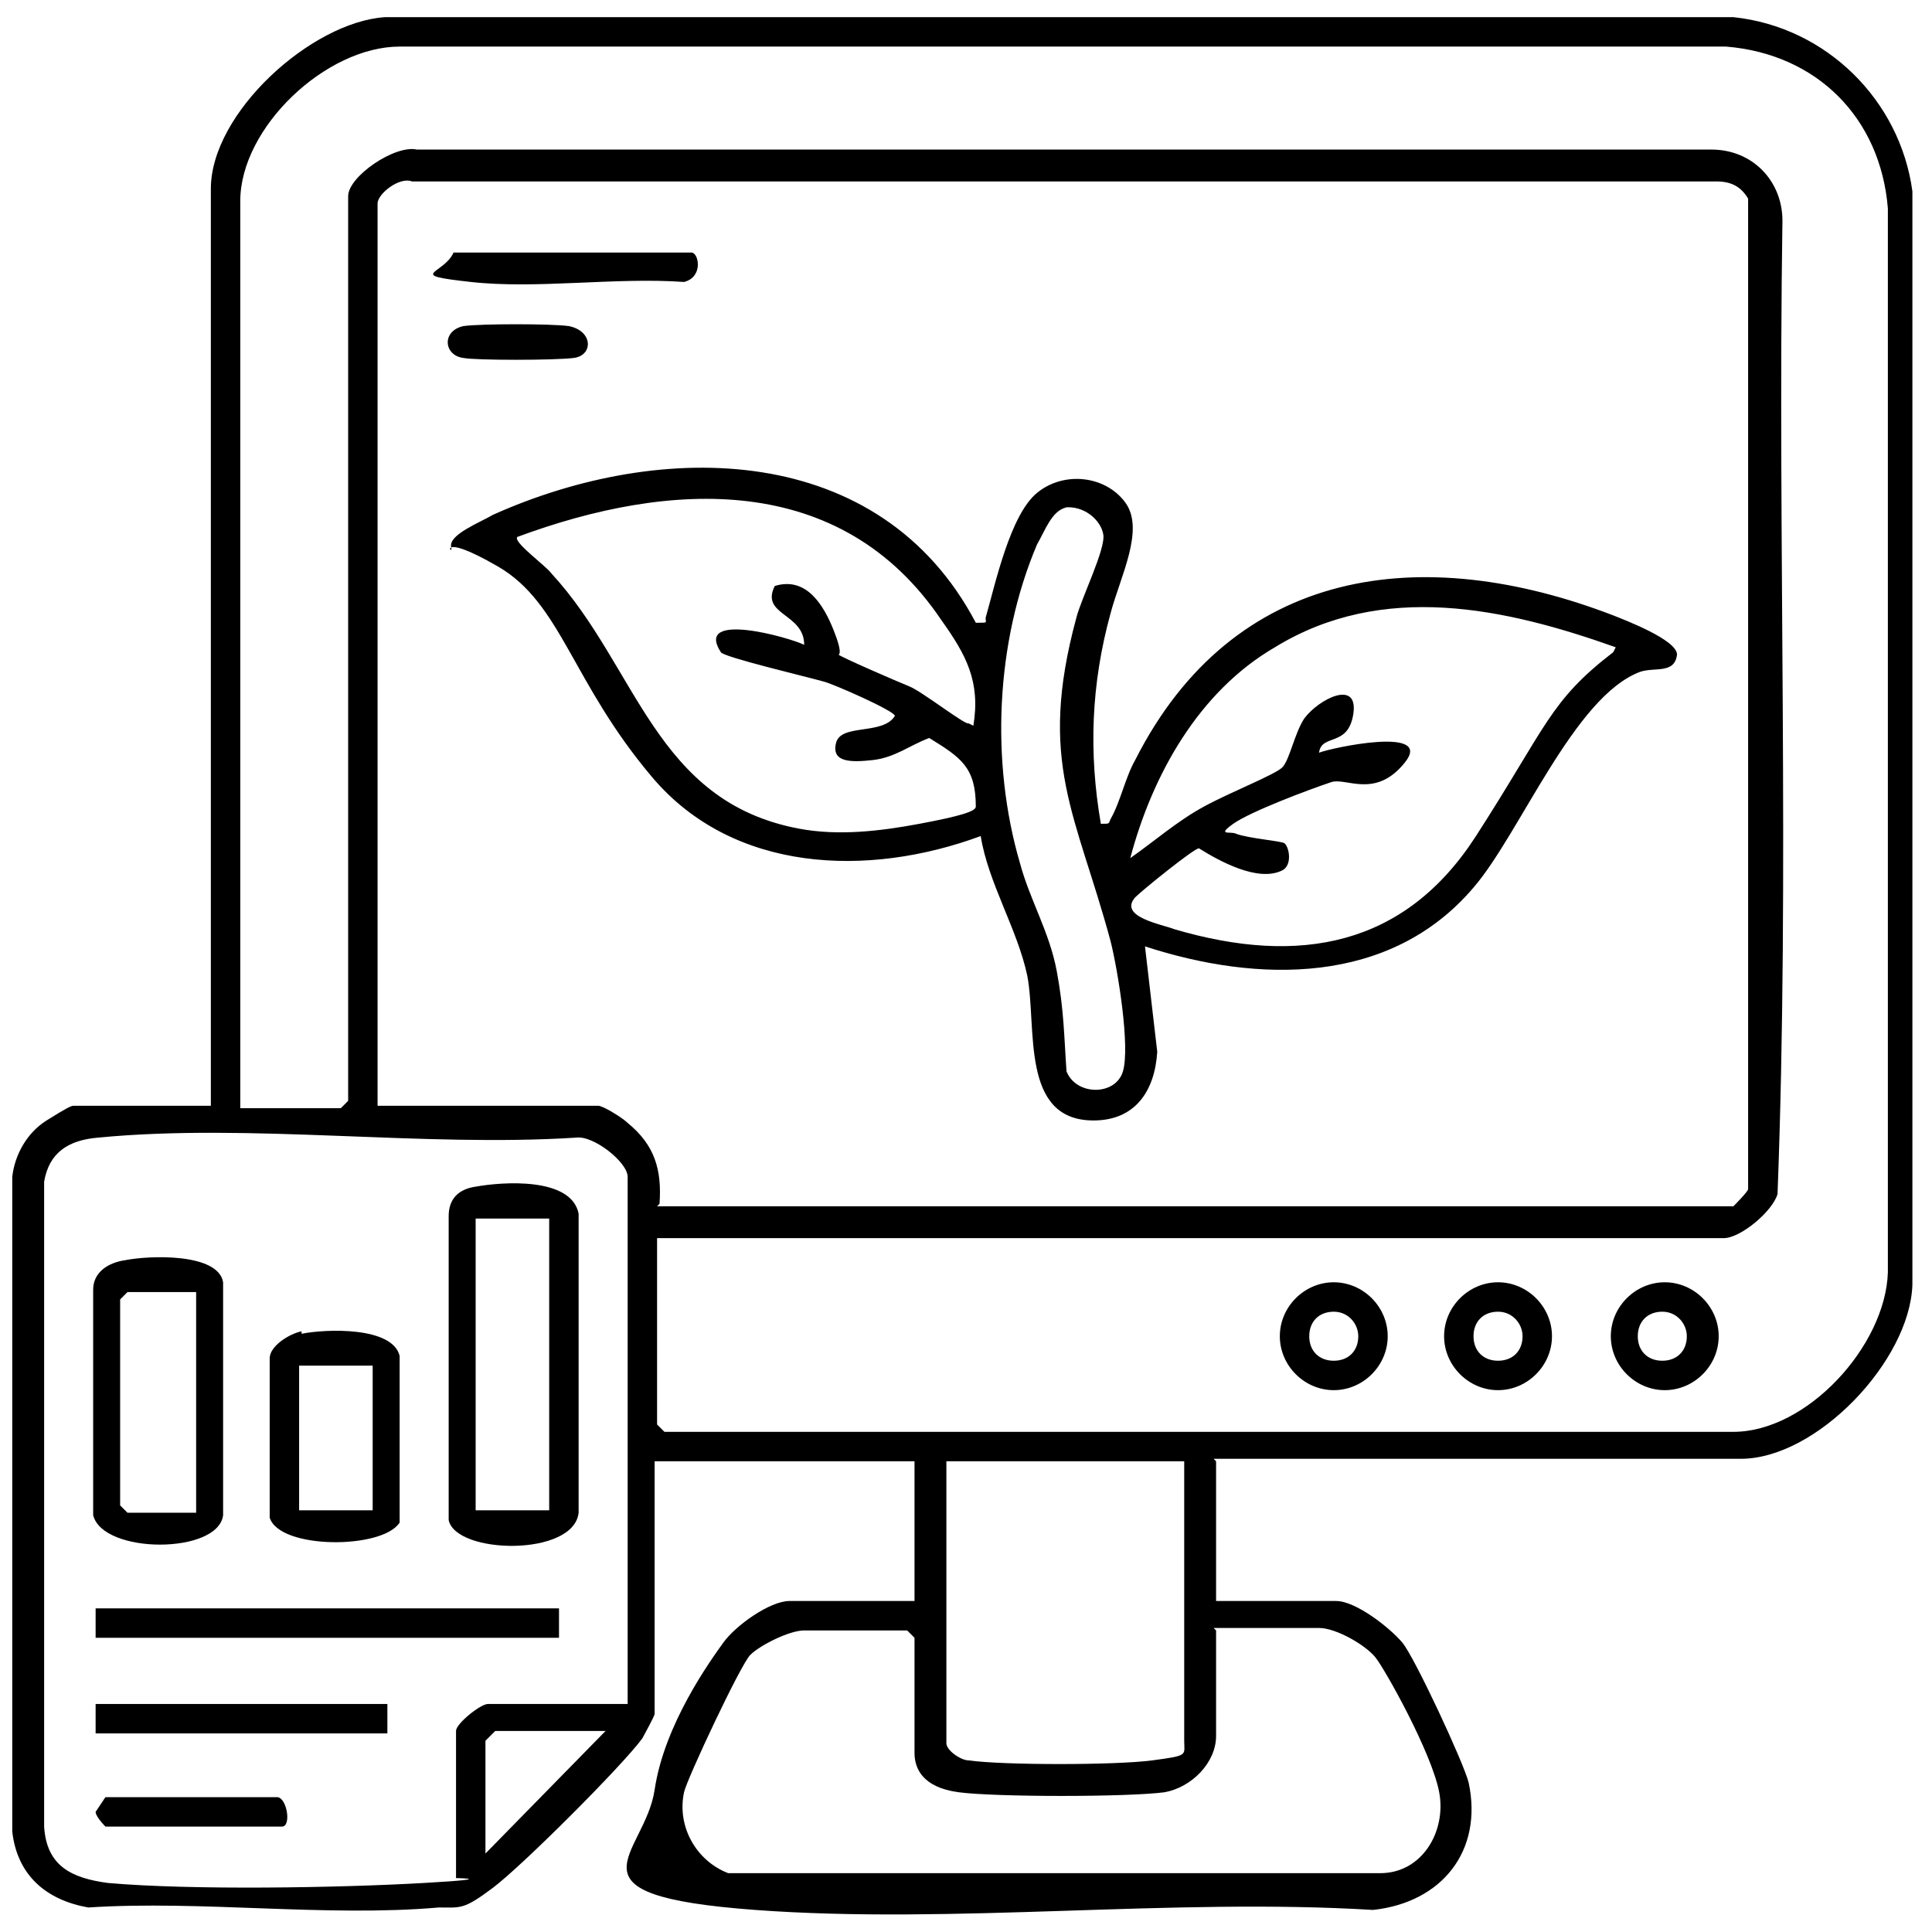 <?xml version="1.0" encoding="UTF-8"?>
<svg id="Camada_1" xmlns="http://www.w3.org/2000/svg" version="1.1" viewBox="0 0 78.8 78.8">
  <!-- Generator: Adobe Illustrator 29.4.0, SVG Export Plug-In . SVG Version: 2.1.0 Build 152)  -->
  <g>
    <path d="M49.6,59.6v5.7h4.9c.8,0,2.2,1.1,2.7,1.7s2.5,4.9,2.7,5.7c.6,2.8-1.1,4.9-3.9,5.2-8.2-.5-17.1.6-25.2,0s-4.5-2.2-4.1-4.9,2.3-5.3,2.8-6,1.9-1.7,2.7-1.7h5.1v-5.7h-10.6v10.3c0,.1-.4.8-.5,1-.8,1.1-4.9,5.2-6.1,6.1s-1.3.8-2.2.8c-4.6.4-9.7-.3-14.3,0-1.7-.3-2.9-1.3-3.1-3.1v-26.7c.1-.9.6-1.8,1.4-2.3s1-.6,1.1-.6h5.6V7.7c0-3.1,4.1-6.8,7.1-7h55c3.8.4,6.8,3.4,7.3,7.1v44.6c-.1,3.1-3.9,7.1-7,7.1h-21.5ZM26.8,50.5v7.6l.3.3h43.6c3,0,6.2-3.5,6.3-6.5V8.5c-.3-3.7-2.9-6.3-6.6-6.6H16.3c-3,0-6.5,3.3-6.5,6.3v37h4.1l.3-.3V8c0-.8,1.9-2.1,2.8-1.9h52.8c1.7,0,2.9,1.3,2.9,2.9-.2,13.2.3,26.5-.2,39.7-.2.7-1.5,1.8-2.2,1.8H26.8ZM26.8,49.2h43.9c0,0,.6-.6.6-.7V8.1c-.3-.5-.7-.7-1.3-.7H16.8c-.5-.2-1.4.5-1.4.9v36.8h9c.2,0,1,.5,1.2.7,1.1.9,1.4,1.9,1.3,3.3ZM25.6,69.5v-21.5c0-.6-1.4-1.7-2.1-1.6-6.3.4-13.3-.6-19.5,0-1.2.1-2,.6-2.2,1.8v26.3c.1,1.6,1.1,2.1,2.6,2.3,3.4.3,9.4.2,12.9,0s.8-.2,1.3-.2v-6c0-.3,1-1.1,1.3-1.1h5.8ZM48.3,59.6h-9.7v11.5c0,.3.6.7.9.7,1.4.2,6,.2,7.5,0s1.3-.2,1.3-.8v-11.5ZM49.6,66.5v4.3c0,1.1-1,2.1-2.1,2.3-1.5.2-6.9.2-8.4,0s-1.8-1-1.8-1.6v-4.7l-.3-.3h-4.2c-.6,0-1.8.6-2.2,1s-2.6,5.1-2.7,5.6c-.3,1.4.5,2.8,1.8,3.3h26.6c1.7,0,2.7-1.7,2.4-3.3s-2.2-5-2.6-5.5-1.6-1.2-2.3-1.2h-4.3ZM24.6,70.6h-4.4s-.4.4-.4.4v4.6l4.9-5Z"/>
    <path d="M18.4,10.3h9.8c.3,0,.5,1-.3,1.2-2.8-.2-6,.3-8.7,0s-1.1-.3-.7-1.2Z"/>
    <path d="M18.9,13.3c.7-.1,3.6-.1,4.3,0,1,.2,1,1.2.2,1.3s-4,.1-4.5,0c-.8-.1-.9-1.1,0-1.3Z"/>
    <path d="M70.1,54.5c0,1.2-1,2.2-2.2,2.2s-2.2-1-2.2-2.2,1-2.2,2.2-2.2,2.2,1,2.2,2.2ZM68.8,54.5c0-.5-.4-1-1-1s-1,.4-1,1,.4,1,1,1,1-.4,1-1Z"/>
    <path d="M56.6,54.5c0,1.2-1,2.2-2.2,2.2s-2.2-1-2.2-2.2,1-2.2,2.2-2.2,2.2,1,2.2,2.2ZM55.4,54.5c0-.5-.4-1-1-1s-1,.4-1,1,.4,1,1,1,1-.4,1-1Z"/>
    <path d="M63.3,54.5c0,1.2-1,2.2-2.2,2.2s-2.2-1-2.2-2.2,1-2.2,2.2-2.2,2.2,1,2.2,2.2ZM62.1,54.5c0-.5-.4-1-1-1s-1,.4-1,1,.4,1,1,1,1-.4,1-1Z"/>
    <path d="M39.9,25.4c.4,0,.3,0,.3-.2.4-1.4,1-4.2,2.1-5.1s2.8-.7,3.6.4-.2,3-.6,4.5c-.8,2.9-.9,5.7-.4,8.6.4,0,.3,0,.4-.2.4-.7.6-1.7,1-2.4,4-7.9,11.7-8.9,19.5-5.9.5.2,2.6,1,2.6,1.6-.1.8-.9.5-1.5.7-2.7,1-4.9,6.6-6.8,8.8-3.4,4-8.8,3.9-13.4,2.4l.5,4.3c-.1,1.6-.9,2.8-2.6,2.8-3,0-2.3-3.8-2.7-5.9-.4-1.9-1.6-3.8-1.9-5.7-4.6,1.7-10.1,1.5-13.4-2.4s-3.7-7.1-6.3-8.6-1.8-.3-1.9-.8,1.2-1,1.7-1.3c6.9-3.1,15.8-3,19.7,4.4ZM39.7,29.6c.3-1.8-.3-2.9-1.3-4.3-4.1-6.1-11.1-5.7-17.3-3.4-.2.2,1.2,1.2,1.4,1.5,3.5,3.8,4.2,9.3,10.1,10.4,1.6.3,3.3.1,4.9-.2s2.3-.5,2.3-.7c0-1.6-.6-2-1.9-2.8-.8.3-1.4.8-2.3.9s-1.7.1-1.5-.7,1.9-.3,2.4-1.1c0-.2-2.5-1.3-2.9-1.4-.7-.2-4.1-1-4.2-1.2-1.1-1.7,2.8-.6,3.4-.3,0-1.3-1.8-1.2-1.2-2.4,1.3-.4,2,.8,2.4,1.8s.2,1,.2,1c.1.1,2.4,1.1,2.9,1.3s2.3,1.6,2.4,1.5ZM43.5,20.7c-.6.1-.9,1-1.2,1.5-1.7,4-1.9,8.9-.7,13,.4,1.5,1.2,2.8,1.5,4.4s.3,2.7.4,4.1c.4,1,2,1,2.3,0s-.2-4.1-.5-5.3c-1.4-5.2-3-7.3-1.4-13.2.2-.8,1.2-2.8,1.1-3.4s-.8-1.2-1.6-1.1ZM65.9,26.4c-4.5-1.6-9.5-2.7-13.9,0-3.1,1.8-5,5.2-5.9,8.6,1-.7,1.9-1.5,3-2.1s2.9-1.3,3.2-1.6.5-1.4.9-2c.6-.8,2.2-1.6,2-.2s-1.3.8-1.4,1.6c.5-.2,4.7-1.1,3.5.4s-2.4.6-3,.8c-.9.3-3.3,1.2-4,1.7s-.1.3.1.4c.5.2,1.9.3,2,.4.2.2.3.9-.1,1.1-1,.5-2.6-.4-3.4-.9-.2,0-2.3,1.7-2.6,2-.7.8,1.1,1.1,1.6,1.3,5.1,1.5,9.4.7,12.3-3.8s3-5.5,5.6-7.5Z"/>
  </g>
  <g>
    <path d="M19.4,48.4c1.1-.2,3.9-.4,4.2,1.1v12.2c-.2,1.8-5,1.7-5.3.3v-12.4c0-.7.4-1.1,1.1-1.2ZM19.4,49.7v11.9h3v-11.9h-3Z"/>
    <path d="M5.1,51.4c1-.2,3.8-.3,4,.9v9.5c-.2,1.6-4.9,1.6-5.3,0v-9.2c0-.7.6-1.1,1.3-1.2ZM8,52.7h-2.8l-.3.3v8.4l.3.3h2.8v-8.9Z"/>
    <path d="M12.3,54.4c1-.2,3.7-.3,4,.9v6.8c-.7,1.1-4.9,1.1-5.3-.2v-6.5c0-.5.8-1,1.3-1.1ZM15.2,55.7h-3v5.9h3v-5.9Z"/>
    <rect x="3.9" y="65.6" width="18.9" height="1.2"/>
    <rect x="3.9" y="69.5" width="11.9" height="1.2"/>
    <path d="M4.3,73.3h7c.4,0,.6,1.2.2,1.2h-7.2c0,0-.4-.4-.4-.6l.4-.6Z"/>
  </g>
</svg>